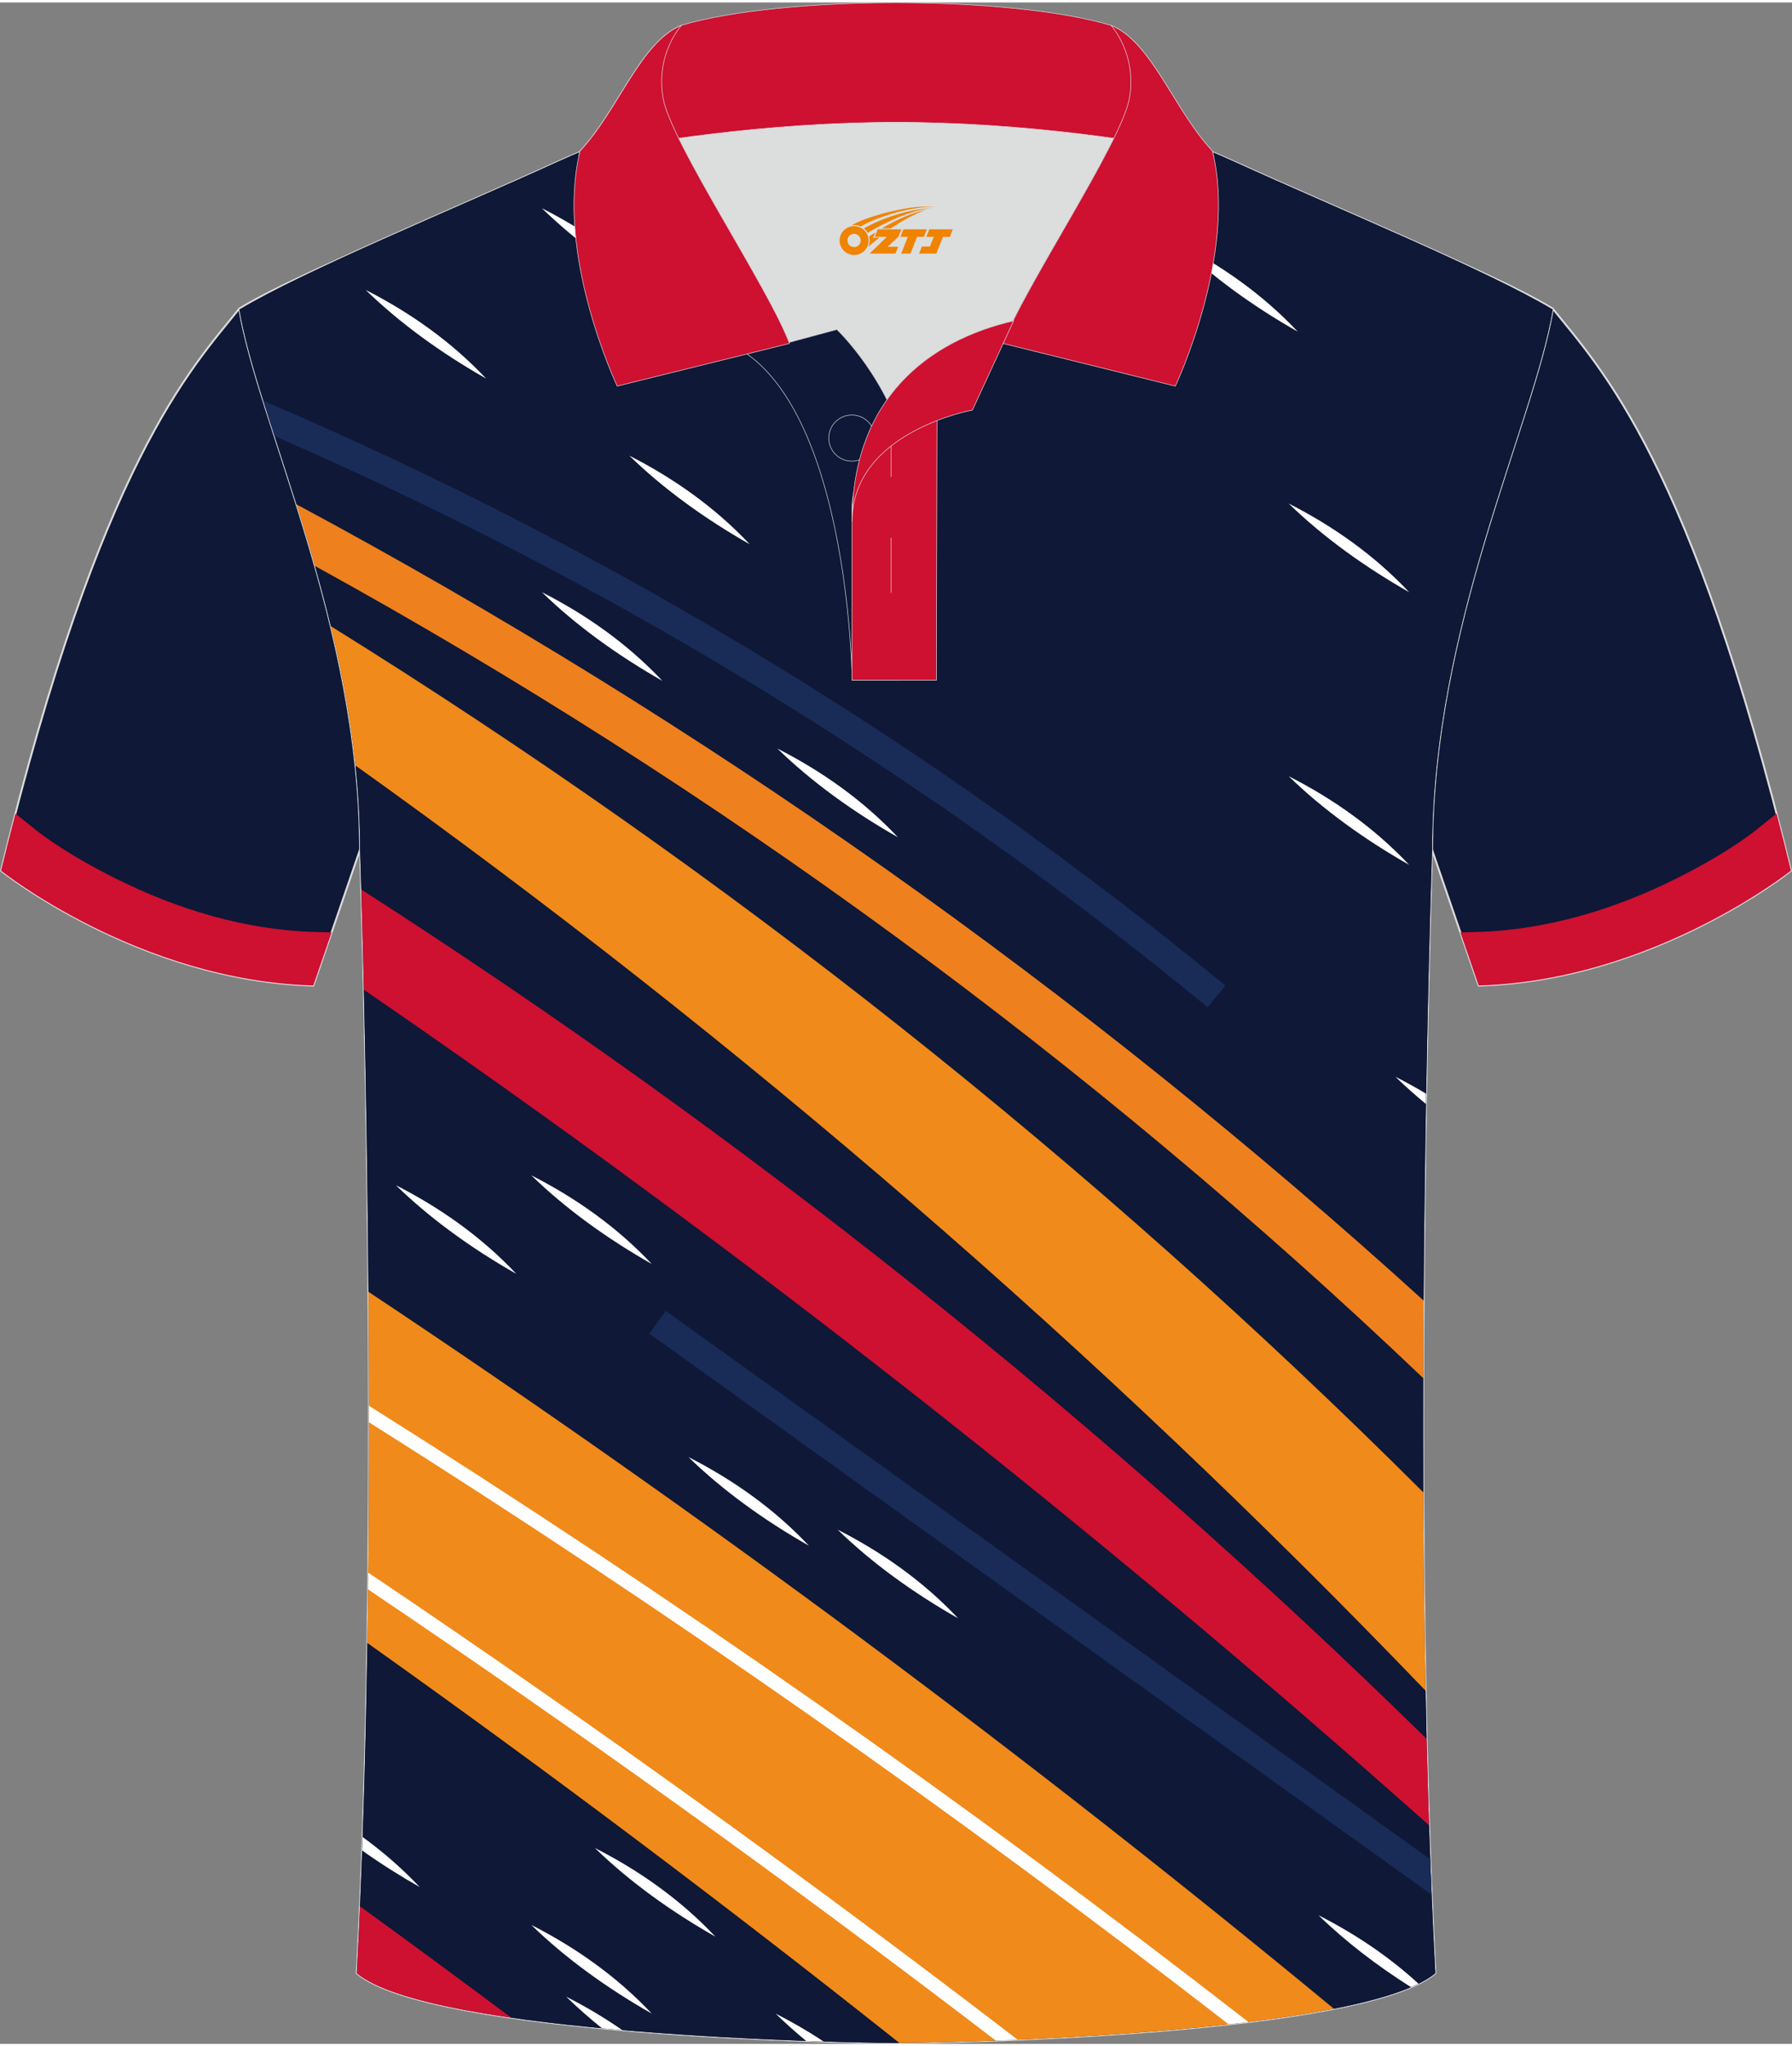 <?xml version="1.0" encoding="utf-8"?>
<!-- Generator: Adobe Illustrator 24.0.1, SVG Export Plug-In . SVG Version: 6.00 Build 0)  -->
<svg xmlns="http://www.w3.org/2000/svg" xmlns:xlink="http://www.w3.org/1999/xlink" version="1.1" id="_x37C_" x="0px" y="0px" width="379.8px" height="433.5px" viewBox="0 0 379.95 432.63" enable-background="new 0 0 379.95 432.63" xml:space="preserve">
<rect x="0" y="0" width="379.95" height="432.63" fill="#808080" stroke="none"/>
<path fill-rule="evenodd" clip-rule="evenodd" fill="#0F1836" stroke="#DCDDDD" stroke-width="0.4" stroke-miterlimit="22.926" d="  M329.2,64.87C339.45,77.64,358.56,97.2,379.73,184c0,0-29.19,23.32-66.21,24.34c0,0-7.16-20.76-9.89-28.76  c-22.39-65.04,1.92-119.48-95.65-155.76c1.44-0.27,3.11-0.27,4.93-0.1l-0.09-0.01c13.99-0.87,17.88-1.24,23.93,0.66  c9.64,3.37,15.62,5.8,25.07,10.09C283.76,44.45,315.52,56.63,329.2,64.87z"/>
<path fill-rule="evenodd" clip-rule="evenodd" fill="#0F1836" stroke="#DCDDDD" stroke-width="0.4" stroke-miterlimit="22.926" d="  M50.75,64.87C40.51,77.64,21.39,97.2,0.22,184c0,0,29.19,23.32,66.21,24.34c0,0,7.16-20.76,9.89-28.76  C98.71,114.54,74.4,60.1,171.97,23.82c-1.44-0.27-3.11-0.27-4.93-0.1l0.09-0.01c-13.99-0.87-17.88-1.24-23.93,0.66  c-9.64,3.37-15.62,5.8-25.07,10.09C96.19,44.45,64.43,56.63,50.75,64.87z"/>
<path fill-rule="evenodd" clip-rule="evenodd" fill="#0F1836" stroke="#DCDDDD" stroke-width="0.4" stroke-miterlimit="22.926" d="  M189.99,432.43c-9.72,0.03-98.74-1.66-114.34-14.78c5.38-101.09,0.7-237.87,0.7-237.87c0-47.66-21.31-90.01-25.59-114.69  c13.68-8.23,45.44-21.26,67.37-31.26c30.14-13.67,34.27-7.74,71.45-7.74c37.16,0,42.13-5.92,72.27,7.74  c21.94,9.99,53.69,23.02,67.37,31.26c-4.28,24.69-25.59,67.03-25.59,114.69c0,0-4.68,136.79,0.7,237.87  C288.74,430.75,199.72,432.46,189.99,432.43z"/>
<g>
	<path fill-rule="evenodd" clip-rule="evenodd" fill="#0F1836" d="M189.99,432.43c-9.72,0.03-98.74-1.66-114.34-14.78   c5.38-101.09,0.7-237.87,0.7-237.87c0-47.66-21.31-90.01-25.59-114.69c13.68-8.23,45.44-21.26,67.37-31.26   c30.14-13.67,34.27-7.74,71.45-7.74c37.16,0,42.13-5.92,72.27,7.74c21.94,9.99,53.69,23.02,67.37,31.26   c-4.28,24.69-25.59,67.03-25.59,114.69c0,0-4.68,136.79,0.7,237.87C288.74,430.75,199.72,432.46,189.99,432.43z"/>
	<g>
		<path fill-rule="evenodd" clip-rule="evenodd" fill="#EE801E" d="M66.8,119.46c85.29,46.96,164.48,104.97,234.96,172.12    c0.02-5.61,0.04-11.12,0.08-16.51c-72.38-65.7-152.83-122.52-238.98-168.73C64.19,110.56,65.52,114.94,66.8,119.46z"/>
		<path fill-rule="evenodd" clip-rule="evenodd" fill="#0F1836" d="M70.15,132.19c83.86,52.1,161.75,113.82,231.63,183.54    c-0.04-8.19-0.04-16.27-0.02-24.16C231.28,224.42,152.09,166.41,66.8,119.46C67.97,123.59,69.1,127.84,70.15,132.19z"/>
		<path fill-rule="evenodd" clip-rule="evenodd" fill="#F08A1A" d="M75.37,161.75c81.47,58.16,157.54,123.89,226.89,196.08    c-0.27-14.1-0.42-28.26-0.49-42.09C231.9,246.01,154.01,184.29,70.15,132.19C72.42,141.61,74.3,151.51,75.37,161.75z"/>
		<path fill-rule="evenodd" clip-rule="evenodd" fill="#0F1836" d="M62.86,106.33c86.15,46.22,166.6,103.03,238.98,168.73    c0.38-53.98,1.79-95.29,1.79-95.29c0-47.66,21.32-90,25.59-114.69c-13.68-8.23-45.44-21.27-67.37-31.26    c-30.14-13.66-35.11-7.74-72.27-7.74c-37.19,0-41.31-5.93-71.45,7.74c-21.93,10-53.69,23.02-67.37,31.26    C52.62,75.83,57.71,89.92,62.86,106.33z"/>
		<path fill-rule="evenodd" clip-rule="evenodd" fill="#192C58" d="M256.04,212.93l3.77-4.58    C197.93,157.48,129.4,115.85,55.83,84.42c0.75,2.41,1.56,4.91,2.39,7.48C129.48,122.87,195.92,163.5,256.04,212.93z"/>
		<path fill-rule="evenodd" clip-rule="evenodd" fill="#0F1836" d="M78.12,273.24c70.8,47.07,139.15,97.81,204.7,151.95    c9.95-1.96,17.8-4.42,21.51-7.54c-0.54-10.14-0.98-20.65-1.33-31.34c-70.95-63.18-147.46-123.34-225.86-177.09    C77.52,225.73,77.93,248.05,78.12,273.24z"/>
		<path fill-rule="evenodd" clip-rule="evenodd" fill="#192C58" d="M303.25,393.5l-162.1-116.2l-3.46,4.82l165.85,118.89    C303.44,398.52,303.34,396.02,303.25,393.5z"/>
		<path fill-rule="evenodd" clip-rule="evenodd" fill="#0F1836" d="M76.6,187.98c81.18,52.08,157.01,112.5,225.89,180    c-0.08-3.38-0.15-6.77-0.22-10.16c-69.35-72.18-145.42-137.92-226.89-196.08c0.62,5.91,0.97,11.92,0.97,18.03    C76.34,179.78,76.44,182.7,76.6,187.98z"/>
		<path fill-rule="evenodd" clip-rule="evenodd" fill="#CE1031" d="M77.14,209.22c78.4,53.76,154.91,113.91,225.86,177.09    c-0.2-6.06-0.37-12.18-0.52-18.32c-68.88-67.51-144.7-127.93-225.89-180C76.74,193.05,76.94,200.27,77.14,209.22z"/>
		<path fill-rule="evenodd" clip-rule="evenodd" fill="#CE1031" d="M108.45,427.09c-10.65-7.96-21.36-15.84-32.12-23.64    c-0.21,4.8-0.43,9.54-0.68,14.2C80.67,421.87,93.3,424.91,108.45,427.09z"/>
		<path fill-rule="evenodd" clip-rule="evenodd" fill="#FFFFFF" d="M279.56,405.37c7.63,3.88,14.81,8.65,21.2,14.51    c-0.5,0.25-1.03,0.49-1.59,0.73C291.97,416.06,285.26,410.92,279.56,405.37z"/>
		<path fill-rule="evenodd" clip-rule="evenodd" fill="#FFFFFF" d="M177.6,323.65c9.41,4.79,18.13,10.92,25.54,18.79    C193.69,337.08,184.84,330.7,177.6,323.65z"/>
		<path fill-rule="evenodd" clip-rule="evenodd" fill="#FFFFFF" d="M112.65,248.56c9.41,4.79,18.13,10.92,25.54,18.79    C128.75,262,119.89,255.61,112.65,248.56z"/>
		<path fill-rule="evenodd" clip-rule="evenodd" fill="#FFFFFF" d="M145.96,308.26c9.41,4.79,18.13,10.92,25.54,18.79    C162.06,321.7,153.2,315.31,145.96,308.26z"/>
		<path fill-rule="evenodd" clip-rule="evenodd" fill="#FFFFFF" d="M83.94,250.66c9.41,4.79,18.13,10.92,25.54,18.79    C100.04,264.1,91.19,257.72,83.94,250.66z"/>
		<path fill-rule="evenodd" clip-rule="evenodd" fill="#FFFFFF" d="M164.83,158.12c9.41,4.79,18.13,10.92,25.54,18.79    C180.92,171.56,172.07,165.17,164.83,158.12z"/>
		<path fill-rule="evenodd" clip-rule="evenodd" fill="#FFFFFF" d="M114.9,124.98c9.41,4.79,18.13,10.92,25.54,18.79    C131,138.41,122.14,132.03,114.9,124.98z"/>
		<path fill-rule="evenodd" clip-rule="evenodd" fill="#FFFFFF" d="M249.62,50.98c9.41,4.79,18.13,10.92,25.54,18.79    C265.71,64.42,256.86,58.03,249.62,50.98z"/>
		<path fill-rule="evenodd" clip-rule="evenodd" fill="#FFFFFF" d="M273.24,106.19c9.41,4.79,18.13,10.92,25.54,18.79    C289.34,119.62,280.48,113.24,273.24,106.19z"/>
		<path fill-rule="evenodd" clip-rule="evenodd" fill="#FFFFFF" d="M273.24,163.98c9.41,4.79,18.13,10.92,25.54,18.79    C289.34,177.41,280.48,171.03,273.24,163.98z"/>
		<path fill-rule="evenodd" clip-rule="evenodd" fill="#FFFFFF" d="M133.43,96.04c9.41,4.79,18.13,10.92,25.54,18.79    C149.53,109.48,140.67,103.09,133.43,96.04z"/>
		<path fill-rule="evenodd" clip-rule="evenodd" fill="#FFFFFF" d="M295.87,227.67c2.21,1.13,4.39,2.33,6.51,3.6l-0.04,2.18    C300.07,231.58,297.91,229.65,295.87,227.67z"/>
		<path fill-rule="evenodd" clip-rule="evenodd" fill="#FFFFFF" d="M114.9,43.61c9.41,4.79,18.13,10.92,25.54,18.79    C131,57.05,122.14,50.66,114.9,43.61z"/>
		<path fill-rule="evenodd" clip-rule="evenodd" fill="#FFFFFF" d="M77.53,60.92c9.41,4.79,18.13,10.92,25.54,18.79    C93.63,74.36,84.77,67.97,77.53,60.92z"/>
		<path fill-rule="evenodd" clip-rule="evenodd" fill="#F08A1A" d="M77.89,347.69c38.33,27.24,75.94,55.5,112.76,84.74    c9.47-0.03,61.07-1.13,92.17-7.24c-65.55-54.14-133.9-104.88-204.7-151.95C78.3,296.4,78.28,321.98,77.89,347.69z"/>
		<path fill-rule="evenodd" clip-rule="evenodd" fill="#FFFFFF" d="M264.69,427.99c-59.91-46.56-122.28-90.24-186.46-130.59l0,3.5    c62.69,39.49,123.64,82.15,182.26,127.57C261.9,428.32,263.3,428.16,264.69,427.99z"/>
		<path fill-rule="evenodd" clip-rule="evenodd" fill="#FFFFFF" d="M215.76,431.74c-44.85-34.41-90.85-67.48-137.68-98.98    l-0.04,3.55c45.24,30.48,89.7,62.42,133.09,95.62C212.62,431.87,214.17,431.81,215.76,431.74z"/>
		<path fill-rule="evenodd" clip-rule="evenodd" fill="#0F1836" d="M76.32,403.45c10.77,7.8,21.48,15.68,32.12,23.64    c31.9,4.59,74.95,5.36,81.54,5.34l0.67,0c-36.82-29.24-74.43-57.5-112.77-84.74C77.6,366.51,77.1,385.4,76.32,403.45z"/>
		<path fill-rule="evenodd" clip-rule="evenodd" fill="#FFFFFF" d="M76.89,388.8c4.31,3.13,8.37,6.65,12.1,10.6    c-4.21-2.39-8.31-4.98-12.2-7.75L76.89,388.8z"/>
		<path fill-rule="evenodd" clip-rule="evenodd" fill="#FFFFFF" d="M112.65,407.42c9.41,4.79,18.13,10.92,25.54,18.79    C128.75,420.86,119.89,414.47,112.65,407.42z"/>
		<path fill-rule="evenodd" clip-rule="evenodd" fill="#FFFFFF" d="M120.04,422.62c4.12,2.1,8.11,4.45,11.91,7.1    c-1.44-0.12-2.87-0.25-4.3-0.39C124.96,427.17,122.41,424.93,120.04,422.62z"/>
		<path fill-rule="evenodd" clip-rule="evenodd" fill="#FFFFFF" d="M126.14,391.12c9.41,4.79,18.13,10.92,25.54,18.79    C142.23,404.55,133.38,398.17,126.14,391.12z"/>
		<path fill-rule="evenodd" clip-rule="evenodd" fill="#FFFFFF" d="M164.45,426.21c3.5,1.78,6.9,3.74,10.17,5.92    c-1.18-0.04-2.41-0.08-3.69-0.12C168.65,430.13,166.49,428.2,164.45,426.21z"/>
	</g>
</g>
<g>
	<path fill-rule="evenodd" clip-rule="evenodd" fill="#DCDDDD" d="M188.06,84.2c6.39-9.02,16.2-14.24,26.69-16.69   c5.2-10.54,15.94-27.57,21.43-38.78c-26.53-6.47-65.79-6.47-92.32,0c6.37,13.02,19.82,33.86,23.44,43.31l10.11-2.73   C177.44,69.31,183.38,74.94,188.06,84.2z"/>
	
		<path fill-rule="evenodd" clip-rule="evenodd" fill="#0F1836" stroke="#DCDDDD" stroke-width="0.118" stroke-miterlimit="22.926" d="   M158.35,74.46l19.09-5.15c0,0,11.63,11,15.16,27.59c3.52,16.59-1.84,46.75-1.84,46.75h-10.08   C180.66,143.65,180.14,89.89,158.35,74.46z"/>
	
		<path fill-rule="evenodd" clip-rule="evenodd" fill="#CE1031" stroke="#DCDDDD" stroke-width="0.118" stroke-miterlimit="22.926" d="   M180.66,106.45v37.2h17.88l0.14-60.22C189.92,86.31,181.15,97.73,180.66,106.45z"/>
	
		<path fill-rule="evenodd" clip-rule="evenodd" fill="#CE1031" stroke="#DCDDDD" stroke-width="0.118" stroke-miterlimit="22.926" d="   M122.71,32.67c13.26-3.23,40.54-7.27,67.3-7.27c26.75,0,54.03,4.04,67.3,7.27l-0.28-1.19c-8.15-8.7-12.81-23.11-21.5-26.64   c-10.84-3.19-28.18-4.78-45.54-4.78c-17.34,0-34.7,1.6-45.54,4.78c-8.69,3.54-13.35,17.95-21.5,26.64L122.71,32.67z"/>
	
		<path fill-rule="evenodd" clip-rule="evenodd" fill="#CE1031" stroke="#DCDDDD" stroke-width="0.118" stroke-miterlimit="22.926" d="   M144.49,4.84c0,0-5.53,6-3.91,15.39c1.62,9.4,22.37,40.16,26.81,52.04l-36.53,9.04c0,0-13.27-27.96-7.87-49.83   C131.15,22.78,135.8,8.37,144.49,4.84z"/>
	
		<path fill-rule="evenodd" clip-rule="evenodd" fill="#CE1031" stroke="#DCDDDD" stroke-width="0.118" stroke-miterlimit="22.926" d="   M235.56,4.84c0,0,5.53,6,3.92,15.39c-1.62,9.4-22.37,40.16-26.81,52.04l36.53,9.04c0,0,13.27-27.96,7.87-49.83   C248.9,22.78,244.23,8.37,235.56,4.84z"/>
	
		<circle fill-rule="evenodd" clip-rule="evenodd" fill="none" stroke="#DCDDDD" stroke-width="0.118" stroke-miterlimit="22.926" cx="180.61" cy="92.32" r="4.89"/>
	
		<line fill-rule="evenodd" clip-rule="evenodd" fill="none" stroke="#DCDDDD" stroke-width="0.118" stroke-miterlimit="22.926" x1="188.93" y1="113.45" x2="188.93" y2="125.1"/>
	
		<line fill-rule="evenodd" clip-rule="evenodd" fill="none" stroke="#DCDDDD" stroke-width="0.118" stroke-miterlimit="22.926" x1="188.93" y1="88.92" x2="188.93" y2="100.57"/>
	
		<path fill-rule="evenodd" clip-rule="evenodd" fill="#CE1031" stroke="#DCDDDD" stroke-width="0.118" stroke-miterlimit="22.926" d="   M214.91,67.48l-8.73,18.91c0,0-25.51,4.54-25.51,23.6C180.66,84.04,196.8,71.64,214.91,67.48z"/>
	
</g>
<path fill-rule="evenodd" clip-rule="evenodd" fill="#CE1031" d="M372.64,175.14c-4.94,3.94-11.68,7.77-17.29,10.56  c-13.04,6.51-27.52,10.89-42.15,11.29l-3.56,0.1c2.11,6.14,3.88,11.24,3.88,11.24c37.02-1.02,66.21-24.34,66.21-24.34  c-1.02-4.19-2.04-8.21-3.05-12.09L372.64,175.14z"/>
<path fill-rule="evenodd" clip-rule="evenodd" fill="#CE1031" d="M7.31,175.14c4.94,3.94,11.68,7.77,17.29,10.56  c13.04,6.51,27.52,10.89,42.15,11.29l3.56,0.1c-2.11,6.14-3.88,11.24-3.88,11.24C29.41,207.32,0.22,184,0.22,184  c1.02-4.19,2.04-8.21,3.05-12.09L7.31,175.14z"/>
<g id="图层_x0020_1">
	<path fill="#F08300" d="M178.2,51.48c0.416,1.136,1.472,1.984,2.752,2.032c0.144,0,0.304,0,0.448-0.016h0.016   c0.016,0,0.064,0,0.128-0.016c0.032,0,0.048-0.016,0.08-0.016c0.064-0.016,0.144-0.032,0.224-0.048c0.016,0,0.016,0,0.032,0   c0.192-0.048,0.4-0.112,0.576-0.208c0.192-0.096,0.4-0.224,0.608-0.384c0.672-0.56,1.104-1.408,1.104-2.352   c0-0.224-0.032-0.448-0.08-0.672l0,0C184.04,49.6,183.99,49.43,183.91,49.25C183.44,48.16,182.36,47.4,181.09,47.4C179.4,47.4,178.02,48.77,178.02,50.47C178.02,50.82,178.08,51.16,178.2,51.48L178.2,51.48L178.2,51.48z M182.5,50.5L182.5,50.5C182.47,51.28,181.81,51.88,181.03,51.84C180.24,51.81,179.65,51.16,179.68,50.37c0.032-0.784,0.688-1.376,1.472-1.344   C181.92,49.06,182.53,49.73,182.5,50.5L182.5,50.5z"/>
	<polygon fill="#F08300" points="196.53,48.08 ,195.89,49.67 ,194.45,49.67 ,193.03,53.22 ,191.08,53.22 ,192.48,49.67 ,190.9,49.67    ,191.54,48.08"/>
	<path fill="#F08300" d="M198.5,43.35c-1.008-0.096-3.024-0.144-5.056,0.112c-2.416,0.304-5.152,0.912-7.616,1.664   C183.78,45.73,181.91,46.45,180.56,47.22C180.76,47.19,180.95,47.17,181.14,47.17c0.48,0,0.944,0.112,1.36,0.288   C186.6,45.14,193.8,43.09,198.5,43.35L198.5,43.35L198.5,43.35z"/>
	<path fill="#F08300" d="M183.97,48.82c4-2.368,8.88-4.672,13.488-5.248c-4.608,0.288-10.224,2-14.288,4.304   C183.49,48.13,183.76,48.45,183.97,48.82C183.97,48.82,183.97,48.82,183.97,48.82z"/>
	<polygon fill="#F08300" points="202.02,48.08 ,201.4,49.67 ,199.94,49.67 ,198.53,53.22 ,198.07,53.22 ,196.56,53.22 ,194.87,53.22    ,195.46,51.72 ,197.17,51.72 ,197.99,49.67 ,196.4,49.67 ,197.04,48.08"/>
	<polygon fill="#F08300" points="191.11,48.08 ,190.47,49.67 ,188.18,51.78 ,190.44,51.78 ,189.86,53.22 ,184.37,53.22 ,188.04,49.67    ,185.46,49.67 ,186.1,48.08"/>
	<path fill="#F08300" d="M196.39,43.94c-3.376,0.752-6.464,2.192-9.424,3.952h1.888C191.28,46.32,193.62,44.89,196.39,43.94z    M185.59,48.76C184.96,49.14,184.9,49.19,184.29,49.6c0.064,0.256,0.112,0.544,0.112,0.816c0,0.496-0.112,0.976-0.32,1.392   c0.176-0.16,0.32-0.304,0.432-0.4c0.272-0.24,0.768-0.64,1.6-1.296l0.32-0.256H185.11l0,0L185.59,48.76L185.59,48.76L185.59,48.76z"/>
</g>
</svg>